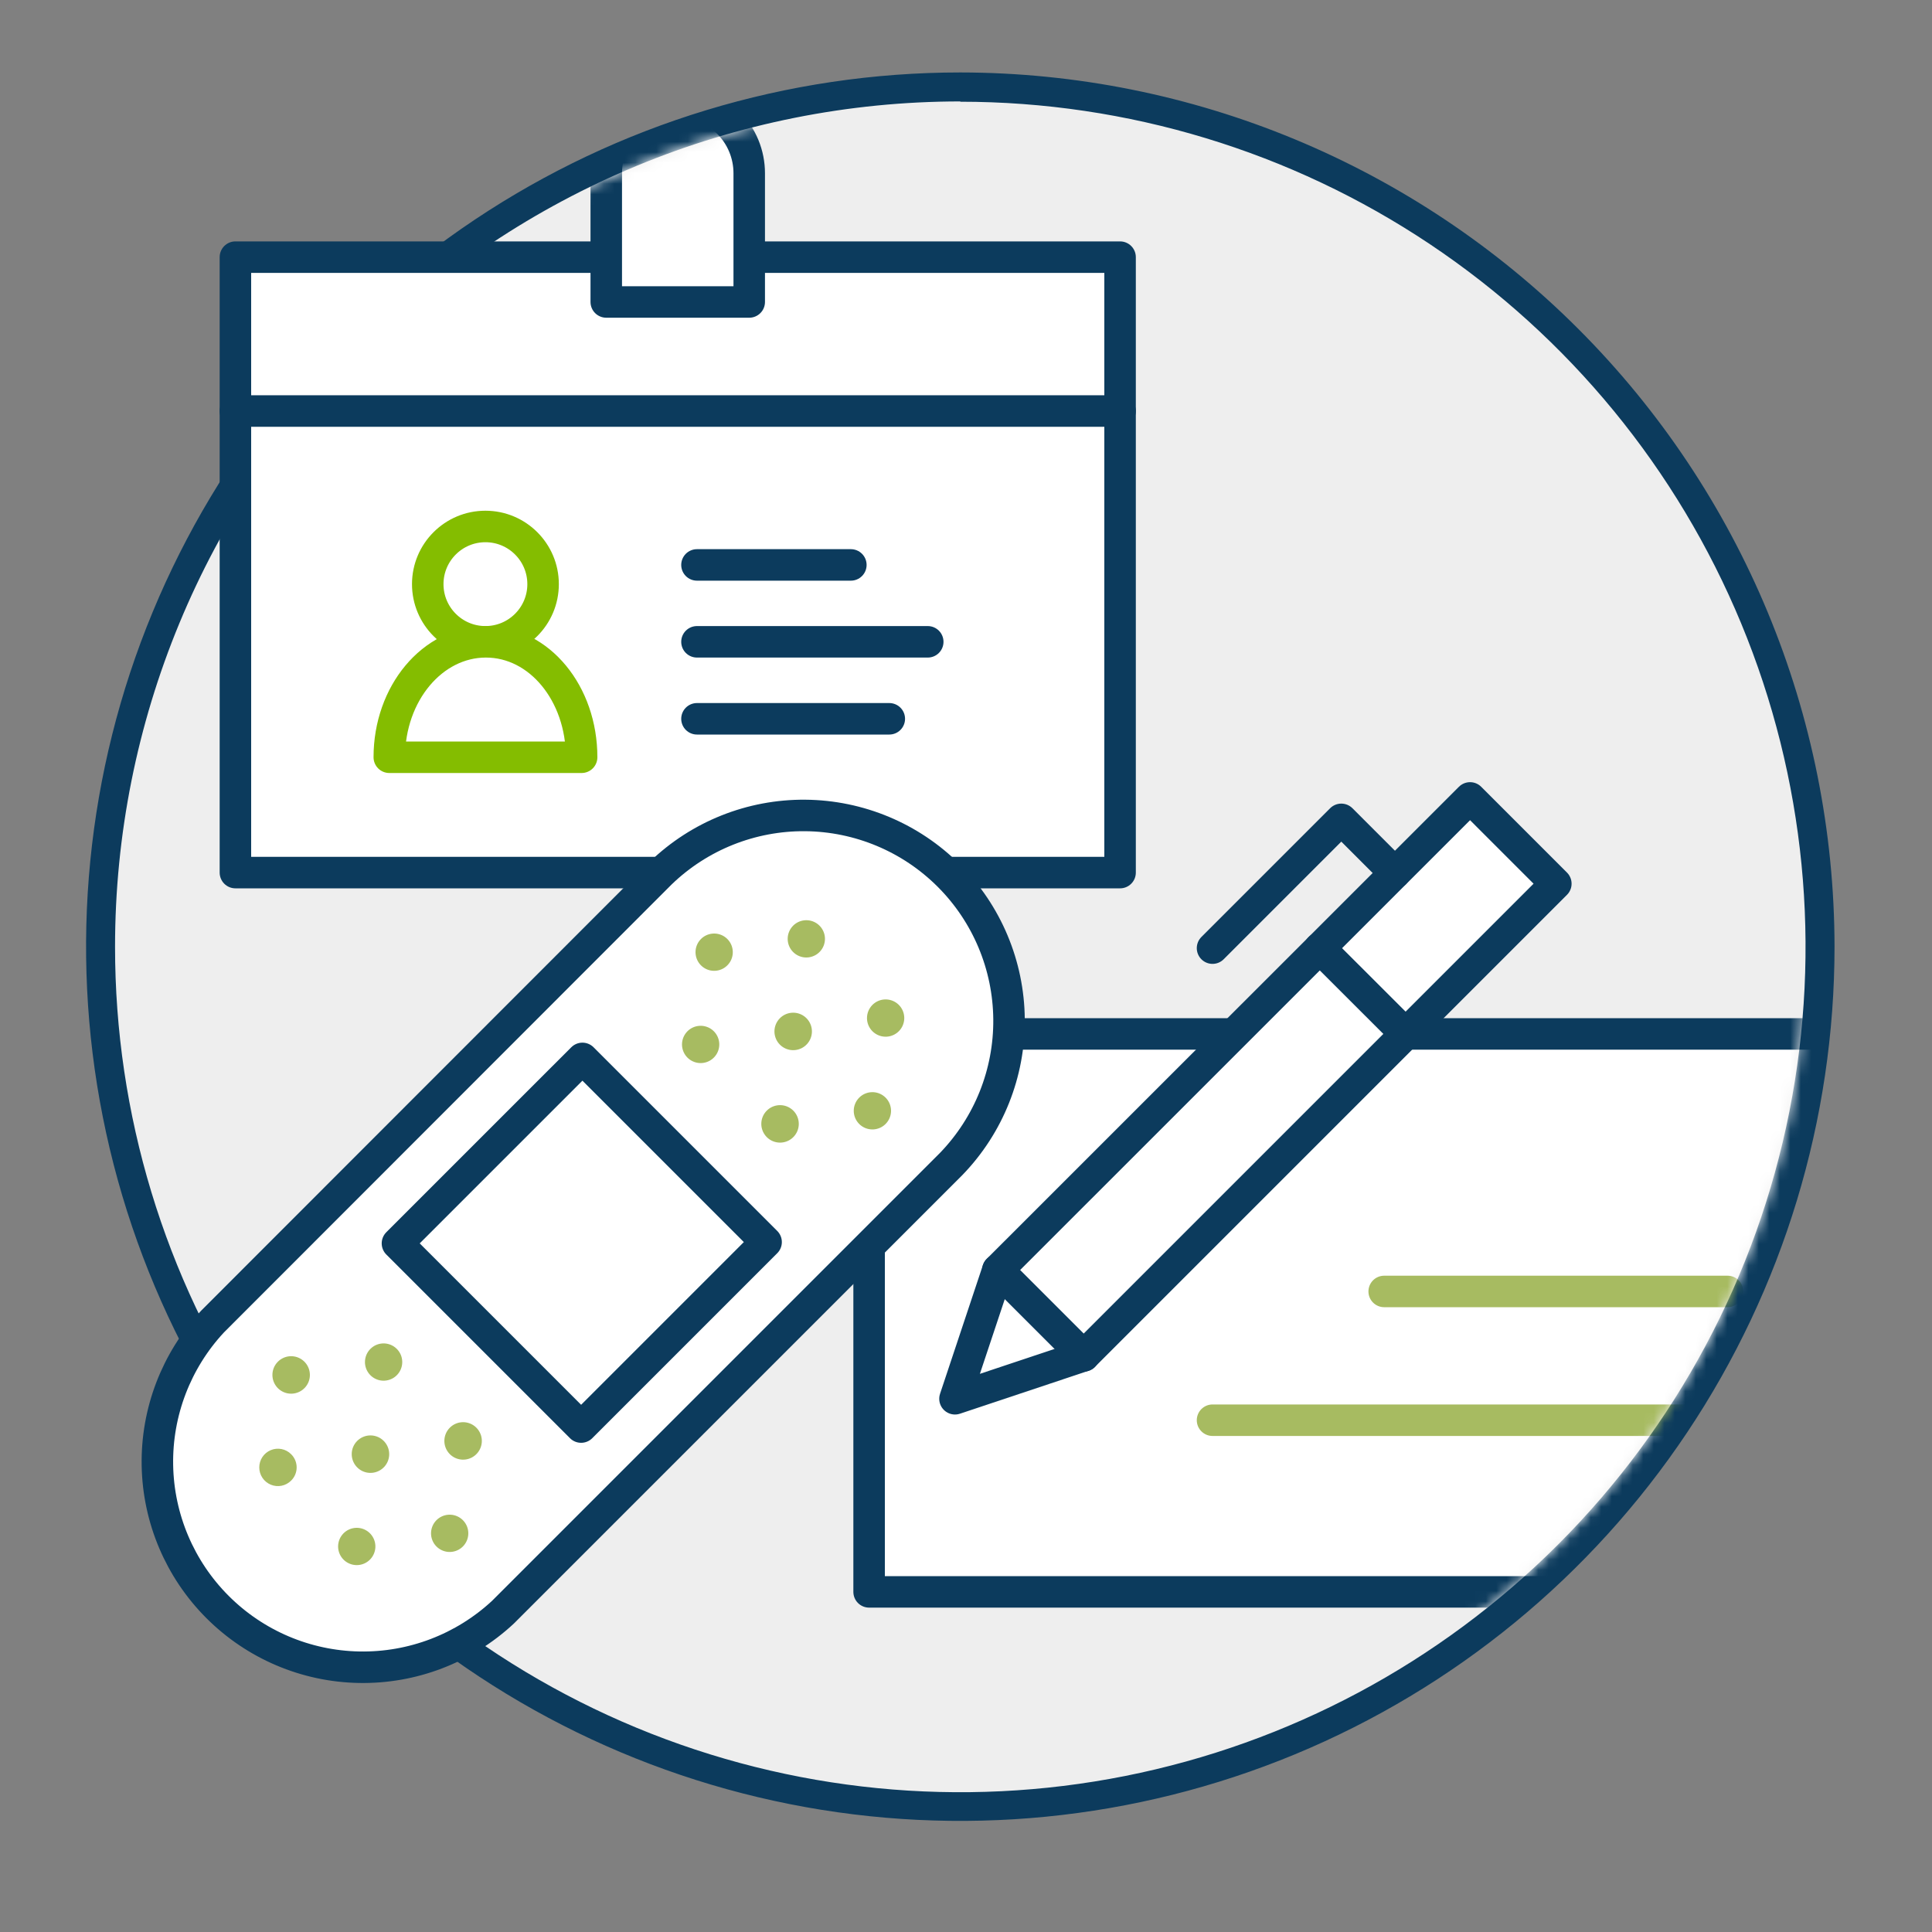 <svg width="184" height="184" viewBox="0 0 184 184" fill="none" xmlns="http://www.w3.org/2000/svg">
<rect x="0" y="0" width="184" height="184" fill="#808080" stroke="none"/>
<path d="M91.457 172.04C75.263 172.04 59.432 167.238 45.967 158.241C32.502 149.244 22.007 136.456 15.81 121.494C9.613 106.532 7.991 90.069 11.15 74.186C14.31 58.303 22.108 43.713 33.559 32.262C45.01 20.811 59.6 13.013 75.483 9.853C91.366 6.694 107.83 8.315 122.791 14.513C137.753 20.71 150.541 31.205 159.538 44.67C168.535 58.135 173.337 73.966 173.337 90.16C173.313 111.868 164.678 132.681 149.328 148.031C133.978 163.381 113.166 172.016 91.457 172.04Z" fill="#EEEEEE"/>
<path d="M91.457 9.688C107.38 9.688 122.945 14.409 136.184 23.256C149.422 32.103 159.74 44.677 165.832 59.388C171.924 74.099 173.517 90.286 170.409 105.903C167.3 121.519 159.631 135.862 148.37 147.119C137.109 158.376 122.762 166.041 107.145 169.144C91.528 172.247 75.341 170.649 60.632 164.552C45.923 158.455 33.353 148.133 24.511 134.891C15.668 121.649 10.952 106.083 10.957 90.16C10.957 68.81 19.439 48.335 34.535 33.238C49.632 18.141 70.107 9.66 91.457 9.66M91.457 6.9C74.99 6.9 58.893 11.783 45.2 20.932C31.509 30.081 20.837 43.084 14.535 58.298C8.233 73.512 6.585 90.252 9.797 106.403C13.01 122.554 20.939 137.39 32.584 149.034C44.228 160.678 59.063 168.608 75.214 171.82C91.365 175.033 108.106 173.384 123.32 167.082C138.533 160.78 151.537 150.109 160.685 136.417C169.834 122.725 174.717 106.627 174.717 90.16C174.693 68.085 165.913 46.922 150.304 31.313C134.695 15.704 113.532 6.924 91.457 6.9Z" fill="#0C3B5D"/>
<mask id="mask0_19_385" style="mask-type:luminance" maskUnits="userSpaceOnUse" x="10" y="9" width="162" height="162">
<path d="M91.457 170.688C135.916 170.688 171.957 134.647 171.957 90.188C171.957 45.729 135.916 9.688 91.457 9.688C46.998 9.688 10.957 45.729 10.957 90.188C10.957 134.647 46.998 170.688 91.457 170.688Z" fill="white"/>
</mask>
<g mask="url(#mask0_19_385)">
<path d="M133.869 98.468H176.787V151.607H82.772V98.468H117.521" fill="white"/>
<path d="M133.869 98.468H176.787V151.607H82.772V98.468H117.521" stroke="#0C3B5D" stroke-width="3" stroke-linecap="round" stroke-linejoin="round"/>
<path d="M103.215 129.122L90.951 133.216L95.036 120.952L140.006 75.992L148.175 84.162L103.215 129.122Z" fill="white" stroke="#0C3B5D" stroke-width="3" stroke-linecap="round" stroke-linejoin="round"/>
<path d="M95.036 120.952L103.215 129.131" stroke="#0C3B5D" stroke-width="3" stroke-linecap="round" stroke-linejoin="round"/>
<path d="M115.479 135.258H164.524" stroke="#A7BB61" stroke-width="3" stroke-linecap="round" stroke-linejoin="round"/>
<path d="M131.827 122.995H164.523" stroke="#A7BB61" stroke-width="3" stroke-linecap="round" stroke-linejoin="round"/>
<path d="M125.69 90.298L133.869 98.468" stroke="#0C3B5D" stroke-width="3" stroke-linecap="round" stroke-linejoin="round"/>
<path d="M115.479 90.298L127.742 78.034L132.848 83.14" stroke="#0C3B5D" stroke-width="3" stroke-linecap="round" stroke-linejoin="round"/>
</g>
<path d="M106.674 24.49H22.42V83.104H106.674V24.49Z" fill="white" stroke="#0C3B5D" stroke-width="3" stroke-linecap="round" stroke-linejoin="round"/>
<path d="M22.42 39.146H106.674" stroke="#0C3B5D" stroke-width="3" stroke-linecap="round" stroke-linejoin="round"/>
<path d="M66.378 53.802H81.034" stroke="#0C3B5D" stroke-width="3" stroke-linecap="round" stroke-linejoin="round"/>
<path d="M66.378 61.125H88.357" stroke="#0C3B5D" stroke-width="3" stroke-linecap="round" stroke-linejoin="round"/>
<path d="M66.378 68.457H84.695" stroke="#0C3B5D" stroke-width="3" stroke-linecap="round" stroke-linejoin="round"/>
<path d="M46.23 61.125C49.264 61.125 51.723 58.666 51.723 55.632C51.723 52.599 49.264 50.14 46.23 50.14C43.197 50.14 40.738 52.599 40.738 55.632C40.738 58.666 43.197 61.125 46.23 61.125Z" fill="white" stroke="#84BD00" stroke-width="3" stroke-linecap="round" stroke-linejoin="round"/>
<path d="M55.393 72.119H37.076C37.076 66.047 41.179 61.125 46.276 61.125C51.373 61.125 55.393 66.047 55.393 72.119Z" fill="white" stroke="#84BD00" stroke-width="3" stroke-linecap="round" stroke-linejoin="round"/>
<path d="M20.24 125.865C16.784 129.575 14.902 134.482 14.991 139.551C15.079 144.621 17.131 149.459 20.715 153.046C24.299 156.633 29.134 158.69 34.204 158.783C39.273 158.877 44.181 157 47.895 153.548L90.601 110.842C94.168 107.149 96.143 102.204 96.098 97.07C96.054 91.936 93.995 87.025 90.365 83.395C86.735 79.765 81.824 77.706 76.69 77.662C71.556 77.618 66.611 79.592 62.919 83.159L20.24 125.865Z" fill="white" stroke="#0C3B5D" stroke-width="3" stroke-linecap="round" stroke-linejoin="round"/>
<path d="M55.469 100.8L37.852 118.417L55.345 135.91L72.962 118.293L55.469 100.8Z" fill="white" stroke="#0C3B5D" stroke-width="3" stroke-linecap="round" stroke-linejoin="round"/>
<path d="M41.05 146.041C41.053 146.451 41.197 146.849 41.459 147.165C41.721 147.481 42.085 147.696 42.488 147.774C42.892 147.852 43.309 147.788 43.67 147.593C44.032 147.398 44.314 147.083 44.469 146.703C44.625 146.323 44.644 145.901 44.523 145.508C44.402 145.116 44.148 144.777 43.806 144.551C43.464 144.324 43.053 144.223 42.645 144.265C42.236 144.307 41.855 144.489 41.566 144.78C41.401 144.946 41.271 145.143 41.182 145.359C41.094 145.576 41.049 145.807 41.05 146.041Z" fill="#A7BB61"/>
<path d="M33.497 138.488C33.496 138.901 33.639 139.301 33.9 139.621C34.162 139.94 34.526 140.16 34.931 140.241C35.336 140.322 35.756 140.26 36.121 140.066C36.485 139.872 36.771 139.558 36.93 139.177C37.088 138.795 37.11 138.371 36.991 137.975C36.871 137.58 36.619 137.238 36.276 137.008C35.933 136.778 35.52 136.675 35.109 136.714C34.698 136.754 34.314 136.936 34.022 137.227C33.855 137.392 33.723 137.588 33.633 137.805C33.543 138.021 33.496 138.253 33.497 138.488Z" fill="#A7BB61"/>
<path d="M32.2 147.292C32.203 147.703 32.347 148.1 32.609 148.416C32.871 148.732 33.235 148.947 33.638 149.026C34.041 149.104 34.459 149.04 34.82 148.844C35.182 148.649 35.464 148.334 35.619 147.954C35.775 147.574 35.794 147.152 35.673 146.759C35.552 146.367 35.298 146.028 34.956 145.802C34.614 145.575 34.203 145.474 33.795 145.516C33.386 145.558 33.005 145.74 32.715 146.032C32.551 146.197 32.421 146.394 32.332 146.61C32.244 146.827 32.199 147.058 32.2 147.292Z" fill="#A7BB61"/>
<path d="M24.693 139.748C24.691 140.101 24.794 140.446 24.989 140.74C25.184 141.033 25.462 141.262 25.788 141.398C26.113 141.533 26.472 141.568 26.818 141.499C27.163 141.429 27.48 141.259 27.729 141.008C27.895 140.844 28.027 140.649 28.117 140.433C28.207 140.217 28.253 139.986 28.253 139.753C28.253 139.519 28.207 139.288 28.117 139.072C28.027 138.857 27.895 138.661 27.729 138.497C27.48 138.246 27.163 138.076 26.818 138.006C26.472 137.937 26.113 137.972 25.788 138.108C25.462 138.243 25.184 138.472 24.989 138.766C24.794 139.059 24.691 139.405 24.693 139.757V139.748Z" fill="#A7BB61"/>
<path d="M42.32 137.227C42.319 137.64 42.462 138.041 42.723 138.36C42.984 138.68 43.349 138.899 43.753 138.98C44.158 139.062 44.579 139 44.943 138.806C45.308 138.612 45.594 138.297 45.752 137.916C45.911 137.535 45.933 137.11 45.813 136.715C45.694 136.32 45.441 135.978 45.098 135.748C44.755 135.518 44.343 135.414 43.932 135.454C43.521 135.494 43.137 135.675 42.844 135.967C42.509 136.301 42.321 136.754 42.32 137.227Z" fill="#A7BB61"/>
<path d="M34.758 129.72C34.758 130.13 34.9 130.528 35.161 130.846C35.421 131.163 35.783 131.38 36.186 131.461C36.589 131.541 37.006 131.479 37.369 131.286C37.731 131.093 38.015 130.781 38.173 130.402C38.331 130.023 38.352 129.601 38.234 129.207C38.115 128.814 37.864 128.475 37.524 128.246C37.183 128.017 36.773 127.913 36.365 127.952C35.956 127.991 35.574 128.17 35.282 128.46C35.116 128.625 34.984 128.821 34.894 129.037C34.804 129.254 34.758 129.486 34.758 129.72Z" fill="#A7BB61"/>
<path d="M25.944 130.944C25.943 131.357 26.086 131.757 26.347 132.077C26.608 132.396 26.973 132.616 27.378 132.697C27.782 132.778 28.203 132.716 28.567 132.522C28.932 132.328 29.218 132.014 29.377 131.633C29.535 131.251 29.557 130.827 29.437 130.431C29.318 130.036 29.065 129.694 28.722 129.464C28.379 129.234 27.967 129.131 27.556 129.17C27.145 129.21 26.761 129.392 26.468 129.683C26.302 129.848 26.17 130.045 26.08 130.261C25.99 130.477 25.944 130.709 25.944 130.944Z" fill="#A7BB61"/>
<path d="M81.31 105.8C81.312 106.211 81.456 106.608 81.719 106.924C81.981 107.24 82.344 107.455 82.748 107.533C83.151 107.612 83.569 107.547 83.93 107.352C84.291 107.157 84.573 106.842 84.729 106.462C84.884 106.082 84.903 105.66 84.782 105.267C84.661 104.875 84.408 104.536 84.065 104.31C83.723 104.083 83.312 103.982 82.904 104.024C82.495 104.066 82.114 104.248 81.825 104.54C81.66 104.705 81.53 104.902 81.442 105.118C81.353 105.335 81.308 105.566 81.31 105.8Z" fill="#A7BB61"/>
<path d="M73.756 98.228C73.756 98.641 73.898 99.042 74.159 99.362C74.421 99.681 74.785 99.9 75.19 99.982C75.595 100.063 76.015 100.001 76.38 99.807C76.744 99.613 77.03 99.299 77.189 98.917C77.348 98.536 77.369 98.112 77.25 97.716C77.131 97.321 76.878 96.979 76.535 96.749C76.192 96.519 75.78 96.415 75.369 96.455C74.958 96.495 74.573 96.676 74.281 96.968C73.946 97.302 73.757 97.755 73.756 98.228Z" fill="#A7BB61"/>
<path d="M82.57 96.968C82.572 97.379 82.717 97.776 82.979 98.092C83.241 98.408 83.605 98.623 84.008 98.701C84.411 98.78 84.829 98.716 85.19 98.52C85.551 98.325 85.834 98.01 85.989 97.63C86.144 97.25 86.163 96.828 86.042 96.435C85.921 96.043 85.668 95.704 85.326 95.478C84.983 95.251 84.573 95.15 84.164 95.192C83.756 95.234 83.374 95.416 83.085 95.708C82.754 96.043 82.568 96.496 82.57 96.968Z" fill="#A7BB61"/>
<path d="M75.017 89.415C75.017 89.825 75.159 90.223 75.419 90.54C75.68 90.858 76.042 91.075 76.445 91.156C76.847 91.236 77.265 91.174 77.627 90.981C77.99 90.788 78.274 90.475 78.432 90.096C78.589 89.717 78.611 89.295 78.492 88.902C78.374 88.509 78.123 88.169 77.782 87.94C77.442 87.712 77.032 87.608 76.623 87.647C76.215 87.686 75.832 87.865 75.541 88.154C75.375 88.32 75.243 88.516 75.153 88.732C75.063 88.948 75.016 89.18 75.017 89.415Z" fill="#A7BB61"/>
<path d="M72.505 107.033C72.505 107.446 72.647 107.846 72.909 108.166C73.17 108.486 73.534 108.705 73.939 108.786C74.344 108.867 74.764 108.806 75.129 108.612C75.493 108.417 75.779 108.103 75.938 107.722C76.097 107.34 76.118 106.916 75.999 106.521C75.88 106.125 75.627 105.783 75.284 105.554C74.941 105.324 74.529 105.22 74.118 105.26C73.707 105.3 73.322 105.481 73.03 105.772C72.863 105.937 72.731 106.133 72.641 106.35C72.551 106.566 72.505 106.798 72.505 107.033Z" fill="#A7BB61"/>
<path d="M64.952 99.48C64.954 99.89 65.099 100.287 65.361 100.604C65.623 100.92 65.987 101.135 66.39 101.213C66.793 101.291 67.211 101.227 67.572 101.032C67.934 100.836 68.216 100.522 68.371 100.142C68.527 99.762 68.546 99.339 68.425 98.947C68.304 98.554 68.05 98.216 67.708 97.989C67.365 97.763 66.955 97.662 66.546 97.704C66.138 97.746 65.757 97.928 65.467 98.219C65.303 98.385 65.173 98.582 65.084 98.798C64.996 99.014 64.951 99.246 64.952 99.48Z" fill="#A7BB61"/>
<path d="M66.24 90.675C66.238 91.086 66.378 91.485 66.638 91.804C66.897 92.123 67.258 92.342 67.661 92.424C68.064 92.506 68.482 92.446 68.846 92.253C69.209 92.061 69.494 91.749 69.653 91.37C69.812 90.991 69.834 90.569 69.716 90.175C69.599 89.782 69.348 89.441 69.007 89.211C68.667 88.982 68.257 88.877 67.848 88.916C67.439 88.955 67.056 89.134 66.764 89.424C66.599 89.588 66.467 89.782 66.377 89.997C66.287 90.212 66.24 90.442 66.24 90.675Z" fill="#A7BB61"/>
<mask id="mask1_19_385" style="mask-type:luminance" maskUnits="userSpaceOnUse" x="10" y="9" width="162" height="162">
<path d="M91.457 170.688C135.916 170.688 171.957 134.647 171.957 90.188C171.957 45.729 135.916 9.688 91.457 9.688C46.998 9.688 10.957 45.729 10.957 90.188C10.957 134.647 46.998 170.688 91.457 170.688Z" fill="white"/>
</mask>
<g mask="url(#mask1_19_385)">
<path d="M64.547 9.688C62.742 9.688 61.01 10.405 59.733 11.682C58.456 12.958 57.739 14.69 57.739 16.496V28.759H71.355V16.505C71.356 15.61 71.181 14.724 70.84 13.897C70.498 13.07 69.997 12.318 69.365 11.685C68.732 11.052 67.981 10.549 67.155 10.207C66.328 9.864 65.442 9.688 64.547 9.688Z" fill="white" stroke="#0C3B5D" stroke-width="3" stroke-linecap="round" stroke-linejoin="round"/>
</g>
</svg>
